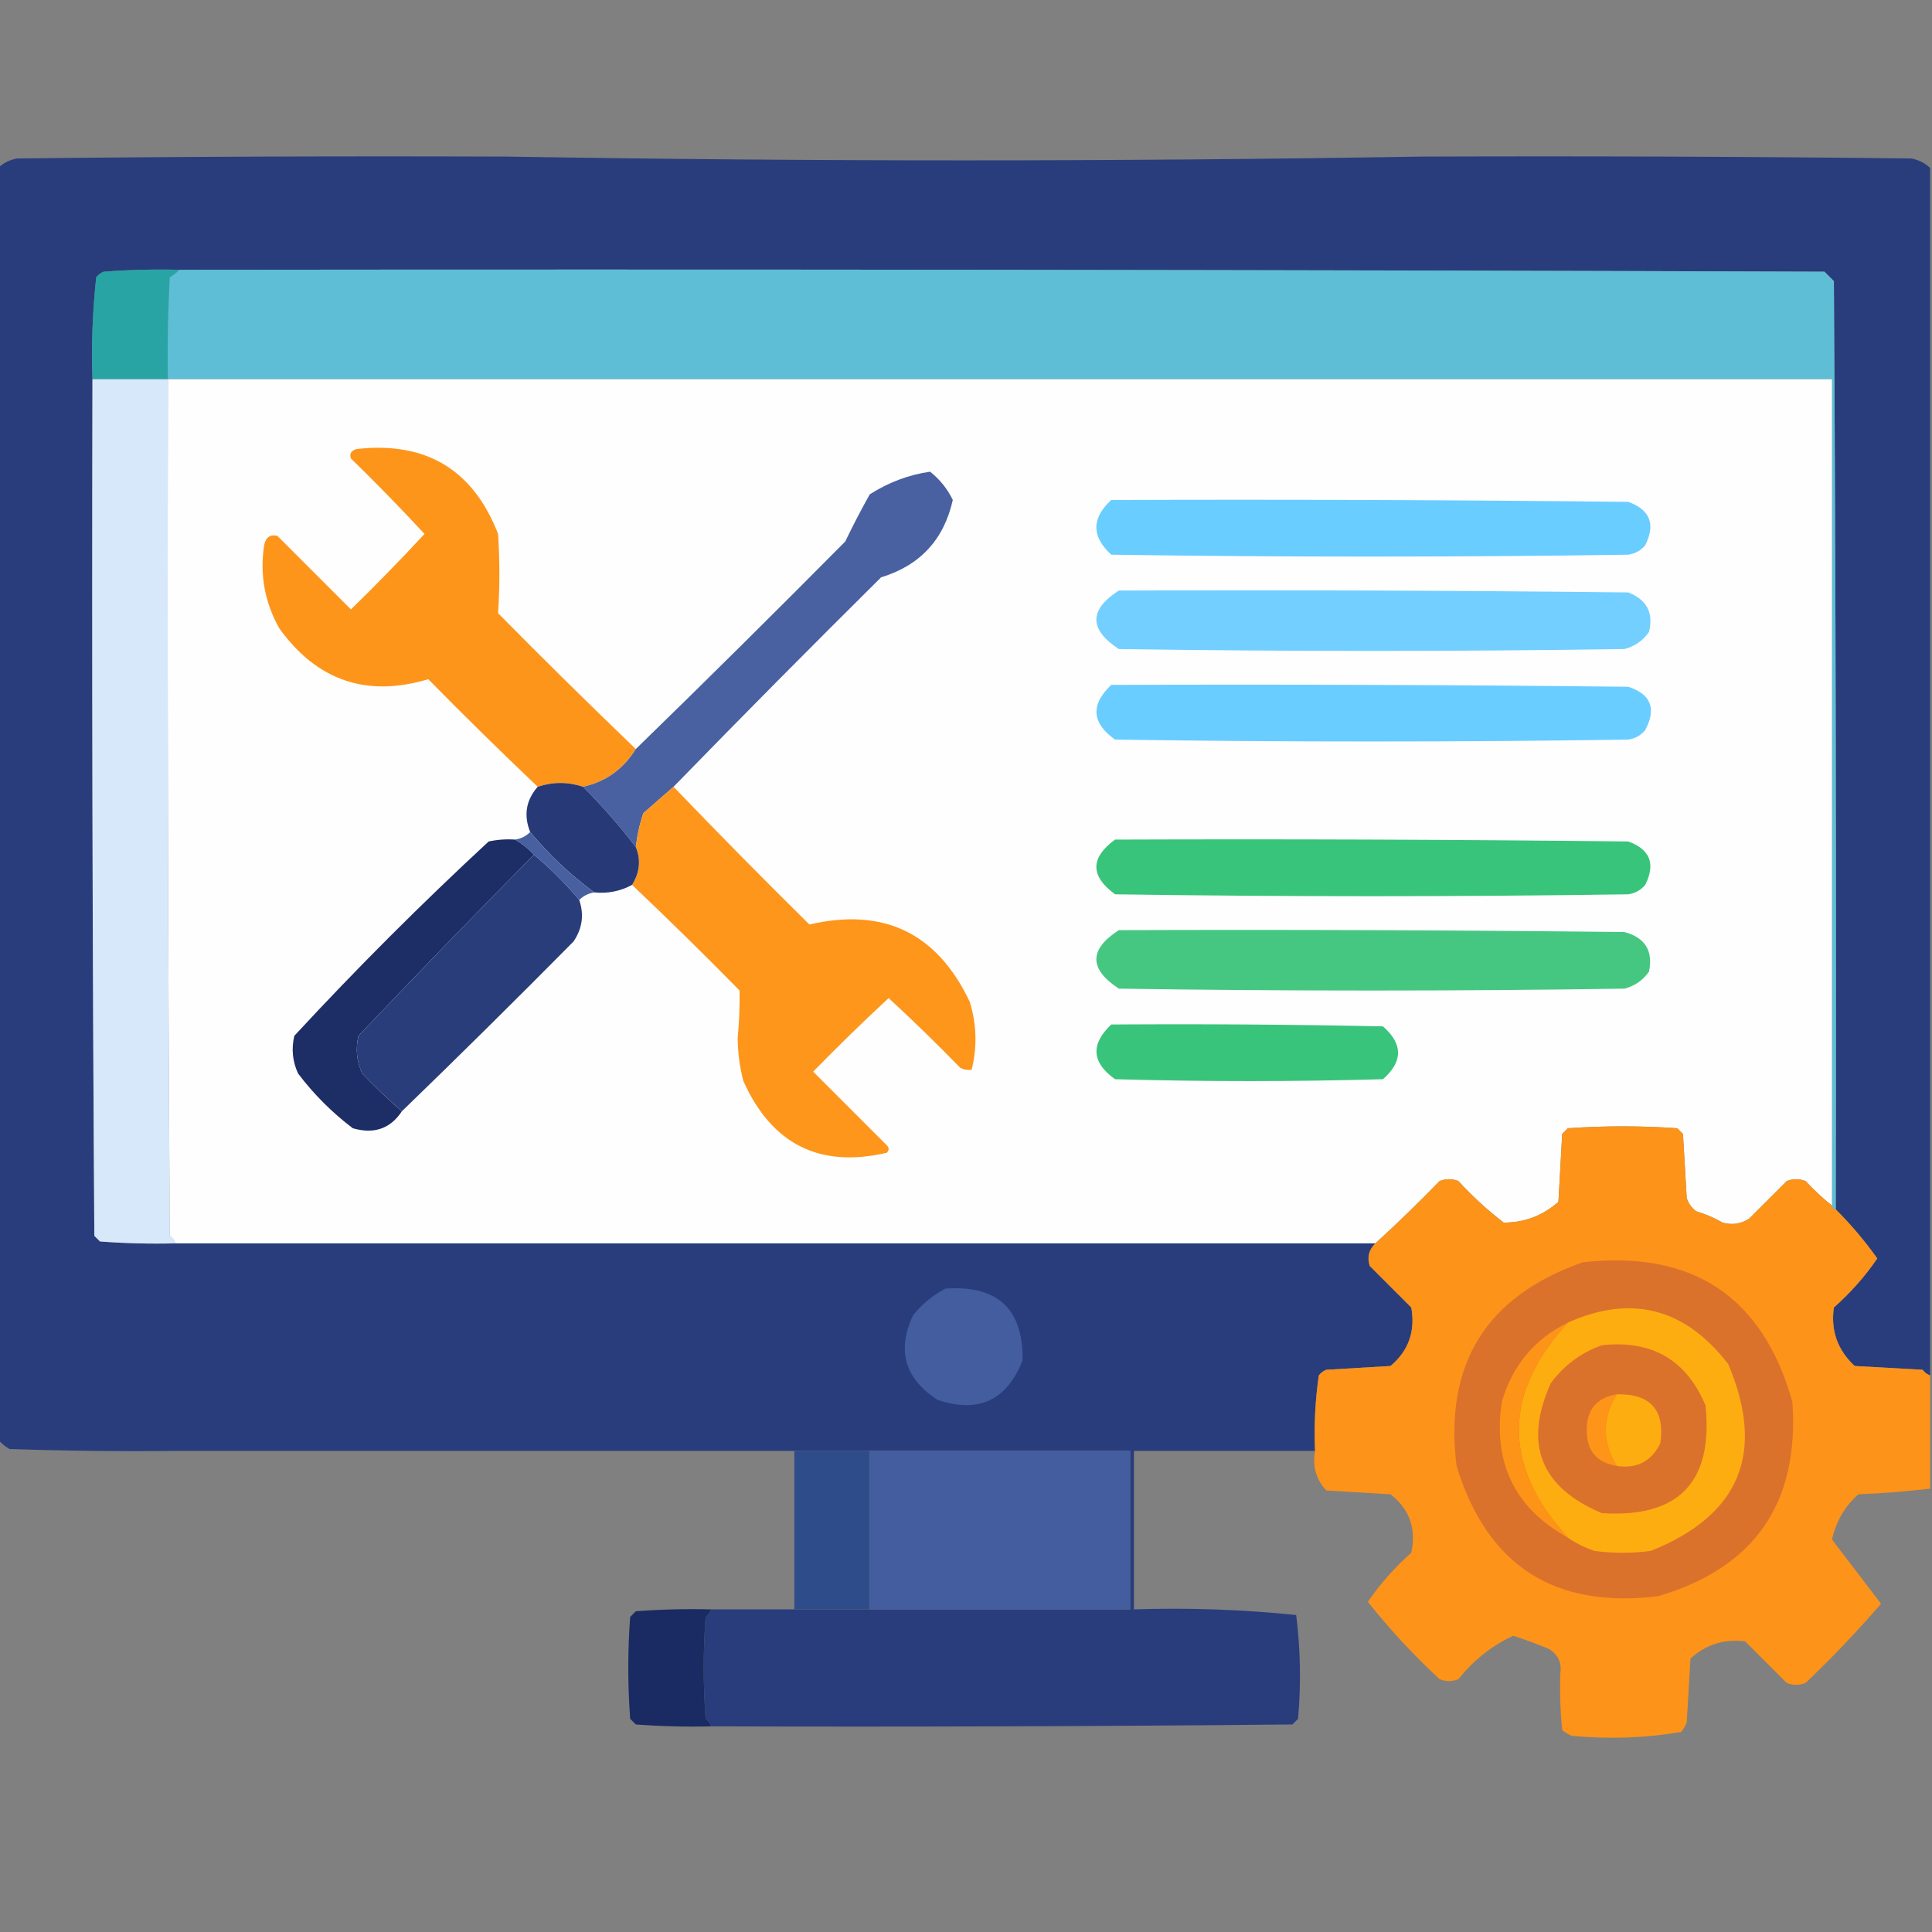 <svg xmlns="http://www.w3.org/2000/svg" width="200" height="200" viewBox="0 0 200 200" fill="none">
  <rect x="0" y="0" width="200" height="200" fill="#808080" stroke="none"/>
  <g clip-path="url(#clip0_1398_2272)">
    <path opacity="0.995" fill-rule="evenodd" clip-rule="evenodd" d="M52.539 16.211C84.05 16.732 115.56 16.732 147.07 16.211C163.998 16.146 180.925 16.211 197.852 16.406C198.614 16.549 199.265 16.875 199.805 17.383C199.805 59.05 199.805 100.716 199.805 142.383C199.496 142.272 199.236 142.077 199.023 141.797C196.68 141.667 194.336 141.536 191.992 141.406C190.218 139.748 189.501 137.73 189.844 135.352C191.571 133.822 193.068 132.13 194.336 130.273C193.054 128.469 191.621 126.776 190.039 125.195C190.104 93.164 190.039 61.132 189.844 29.102C189.518 28.776 189.193 28.451 188.867 28.125C132.096 27.93 75.326 27.865 18.555 27.93C15.947 27.865 13.343 27.93 10.742 28.125C10.427 28.245 10.166 28.441 9.961 28.711C9.581 32.205 9.451 35.721 9.57 39.258C9.505 68.815 9.57 98.373 9.766 127.93C9.961 128.125 10.156 128.32 10.352 128.516C12.953 128.711 15.557 128.776 18.164 128.711C59.57 128.711 100.977 128.711 142.383 128.711C141.7 129.359 141.505 130.141 141.797 131.055C143.229 132.487 144.661 133.919 146.094 135.352C146.531 137.817 145.815 139.835 143.945 141.406C141.732 141.536 139.518 141.667 137.305 141.797C136.989 141.917 136.729 142.113 136.523 142.383C136.148 144.964 136.018 147.568 136.133 150.195C129.883 150.195 123.633 150.195 117.383 150.195C117.383 155.664 117.383 161.133 117.383 166.602C123.02 166.42 128.619 166.615 134.18 167.188C134.629 170.738 134.694 174.318 134.375 177.93C134.18 178.125 133.984 178.32 133.789 178.516C113.738 178.711 93.685 178.776 73.633 178.711C73.522 178.403 73.327 178.142 73.047 177.93C72.786 174.414 72.786 170.898 73.047 167.383C73.327 167.17 73.522 166.91 73.633 166.602C76.497 166.602 79.362 166.602 82.227 166.602C84.831 166.602 87.435 166.602 90.039 166.602C99.023 166.602 108.008 166.602 116.992 166.602C116.992 161.133 116.992 155.664 116.992 150.195C108.008 150.195 99.023 150.195 90.039 150.195C87.435 150.195 84.831 150.195 82.227 150.195C60.872 150.195 39.518 150.195 18.164 150.195C12.433 150.261 6.704 150.195 0.977 150C0.511 149.727 0.121 149.402 -0.195 149.023C-0.195 105.143 -0.195 61.263 -0.195 17.383C0.344 16.875 0.995 16.549 1.758 16.406C18.684 16.211 35.611 16.146 52.539 16.211Z" fill="#293D7C"/>
    <path fill-rule="evenodd" clip-rule="evenodd" d="M18.555 27.93C18.292 28.229 17.967 28.49 17.578 28.711C17.383 32.224 17.318 35.74 17.383 39.258C14.779 39.258 12.175 39.258 9.57 39.258C9.451 35.721 9.581 32.205 9.961 28.711C10.166 28.44 10.427 28.245 10.742 28.125C13.343 27.93 15.947 27.865 18.555 27.93Z" fill="#29A4A5"/>
    <path fill-rule="evenodd" clip-rule="evenodd" d="M18.555 27.93C75.326 27.865 132.096 27.93 188.867 28.125C189.193 28.451 189.518 28.776 189.844 29.102C190.039 61.132 190.104 93.164 190.039 125.195C189.778 125.195 189.648 125.065 189.648 124.805C189.648 96.289 189.648 67.773 189.648 39.258C132.227 39.258 74.805 39.258 17.383 39.258C17.318 35.74 17.383 32.224 17.578 28.711C17.967 28.49 18.292 28.23 18.555 27.93Z" fill="#5EBED6"/>
    <path fill-rule="evenodd" clip-rule="evenodd" d="M9.57 39.258C12.175 39.258 14.779 39.258 17.383 39.258C17.318 68.815 17.383 98.373 17.578 127.93C17.858 128.142 18.054 128.403 18.164 128.711C15.557 128.776 12.953 128.711 10.352 128.516C10.156 128.32 9.961 128.125 9.766 127.93C9.57 98.373 9.505 68.815 9.57 39.258Z" fill="#D7E8FA"/>
    <path fill-rule="evenodd" clip-rule="evenodd" d="M17.383 39.258C74.805 39.258 132.227 39.258 189.648 39.258C189.648 67.773 189.648 96.289 189.648 124.805C188.686 124.039 187.775 123.192 186.914 122.266C186.263 122.005 185.612 122.005 184.961 122.266C183.659 123.568 182.357 124.87 181.055 126.172C180.197 126.708 179.286 126.838 178.32 126.562C177.454 126.064 176.543 125.674 175.586 125.391C175.117 125.038 174.791 124.582 174.609 124.023C174.479 121.81 174.349 119.596 174.219 117.383C174.023 117.188 173.828 116.992 173.633 116.797C169.857 116.536 166.081 116.536 162.305 116.797C162.109 116.992 161.914 117.188 161.719 117.383C161.589 119.727 161.458 122.07 161.328 124.414C159.696 125.85 157.808 126.566 155.664 126.562C153.984 125.274 152.422 123.842 150.977 122.266C150.325 122.005 149.675 122.005 149.023 122.266C146.861 124.493 144.648 126.642 142.383 128.711C100.977 128.711 59.57 128.711 18.164 128.711C18.054 128.403 17.858 128.142 17.578 127.93C17.383 98.373 17.318 68.815 17.383 39.258Z" fill="#FEFEFE"/>
    <path fill-rule="evenodd" clip-rule="evenodd" d="M65.82 77.539C64.517 79.631 62.694 80.933 60.352 81.445C58.789 80.924 57.227 80.924 55.664 81.445C51.837 77.813 48.06 74.102 44.336 70.312C37.954 72.221 32.81 70.464 28.906 65.039C27.401 62.347 26.88 59.483 27.344 56.445C27.509 55.619 27.965 55.294 28.711 55.469C31.25 58.008 33.789 60.547 36.328 63.086C38.938 60.541 41.477 57.937 43.945 55.273C41.477 52.61 38.938 50.005 36.328 47.461C36.15 46.975 36.345 46.65 36.914 46.484C44.087 45.674 48.97 48.603 51.562 55.273C51.74 58.019 51.74 60.754 51.562 63.477C56.264 68.243 61.016 72.93 65.82 77.539Z" fill="#FE951B"/>
    <path fill-rule="evenodd" clip-rule="evenodd" d="M69.727 81.445C68.693 82.348 67.651 83.259 66.602 84.18C66.215 85.327 65.955 86.499 65.82 87.695C64.165 85.515 62.342 83.432 60.352 81.445C62.694 80.933 64.518 79.631 65.82 77.539C73.098 70.456 80.325 63.295 87.5 56.055C88.296 54.397 89.143 52.769 90.039 51.172C91.998 49.927 94.082 49.145 96.289 48.828C97.306 49.646 98.087 50.623 98.633 51.758C97.712 55.869 95.237 58.538 91.211 59.766C83.971 66.941 76.809 74.167 69.727 81.445Z" fill="#4961A1"/>
    <path fill-rule="evenodd" clip-rule="evenodd" d="M115.039 51.758C132.878 51.693 150.717 51.758 168.555 51.953C170.817 52.77 171.403 54.267 170.312 56.445C169.855 56.989 169.269 57.315 168.555 57.422C150.716 57.682 132.878 57.682 115.039 57.422C112.981 55.536 112.981 53.647 115.039 51.758Z" fill="#69CDFF"/>
    <path fill-rule="evenodd" clip-rule="evenodd" d="M115.82 61.133C133.399 61.068 150.977 61.133 168.555 61.328C170.476 62.075 171.192 63.442 170.703 65.43C170.064 66.332 169.217 66.918 168.164 67.188C150.716 67.448 133.268 67.448 115.82 67.188C112.721 65.15 112.721 63.132 115.82 61.133Z" fill="#73CFFF"/>
    <path fill-rule="evenodd" clip-rule="evenodd" d="M115.039 70.898C132.878 70.833 150.717 70.898 168.555 71.094C170.911 71.857 171.497 73.354 170.312 75.586C169.855 76.13 169.269 76.456 168.555 76.563C150.846 76.823 133.138 76.823 115.43 76.563C113.005 74.836 112.874 72.948 115.039 70.898Z" fill="#6ACDFF"/>
    <path fill-rule="evenodd" clip-rule="evenodd" d="M69.727 81.445C74.335 86.249 79.023 91.002 83.789 95.703C91.484 93.919 97.018 96.589 100.391 103.711C101.105 106.038 101.17 108.382 100.586 110.742C100.175 110.8 99.784 110.736 99.414 110.547C97 108.067 94.526 105.658 91.992 103.32C89.329 105.789 86.724 108.328 84.18 110.938C86.719 113.477 89.258 116.016 91.797 118.555C92.057 118.815 92.057 119.075 91.797 119.336C84.855 120.943 79.907 118.469 76.953 111.914C76.568 110.444 76.373 108.946 76.367 107.422C76.52 105.785 76.585 104.157 76.562 102.539C72.903 98.814 69.192 95.168 65.43 91.602C66.229 90.319 66.359 89.017 65.82 87.695C65.955 86.499 66.215 85.327 66.602 84.18C67.651 83.259 68.693 82.348 69.727 81.445Z" fill="#FE961B"/>
    <path fill-rule="evenodd" clip-rule="evenodd" d="M60.352 81.445C62.342 83.432 64.164 85.515 65.82 87.695C66.359 89.017 66.229 90.319 65.43 91.602C64.226 92.258 62.924 92.519 61.523 92.383C59.064 90.575 56.85 88.491 54.883 86.133C54.19 84.392 54.45 82.83 55.664 81.445C57.227 80.924 58.789 80.924 60.352 81.445Z" fill="#273976"/>
    <path fill-rule="evenodd" clip-rule="evenodd" d="M54.883 86.133C56.85 88.491 59.064 90.575 61.523 92.383C60.913 92.474 60.393 92.734 59.961 93.164C58.539 91.482 56.977 89.919 55.273 88.477C54.694 87.862 54.043 87.341 53.32 86.914C53.931 86.823 54.451 86.562 54.883 86.133Z" fill="#4860A0"/>
    <path fill-rule="evenodd" clip-rule="evenodd" d="M115.43 86.914C133.139 86.849 150.847 86.914 168.555 87.109C170.817 87.926 171.403 89.424 170.313 91.602C169.855 92.146 169.269 92.472 168.555 92.578C150.847 92.839 133.138 92.839 115.43 92.578C112.851 90.692 112.851 88.804 115.43 86.914Z" fill="#38C47A"/>
    <path fill-rule="evenodd" clip-rule="evenodd" d="M53.32 86.914C54.042 87.341 54.694 87.862 55.273 88.477C49.156 94.659 43.102 100.909 37.109 107.227C36.79 108.58 36.921 109.882 37.5 111.133C38.816 112.515 40.183 113.817 41.602 115.039C40.409 116.845 38.716 117.431 36.523 116.797C34.375 115.169 32.487 113.281 30.859 111.133C30.28 109.882 30.15 108.58 30.469 107.227C36.914 100.261 43.62 93.555 50.586 87.11C51.488 86.915 52.4 86.851 53.32 86.914Z" fill="#1D2D65"/>
    <path fill-rule="evenodd" clip-rule="evenodd" d="M55.273 88.477C56.977 89.919 58.539 91.482 59.961 93.164C60.483 94.669 60.288 96.102 59.375 97.461C53.502 103.399 47.578 109.259 41.602 115.039C40.183 113.817 38.816 112.514 37.5 111.133C36.921 109.882 36.79 108.58 37.109 107.227C43.102 100.909 49.156 94.659 55.273 88.477Z" fill="#293D7B"/>
    <path fill-rule="evenodd" clip-rule="evenodd" d="M115.82 96.289C133.269 96.224 150.717 96.289 168.164 96.484C170.305 97.061 171.151 98.428 170.703 100.586C170.064 101.488 169.217 102.074 168.164 102.344C150.716 102.604 133.268 102.604 115.82 102.344C112.721 100.307 112.721 98.288 115.82 96.289Z" fill="#46C781"/>
    <path fill-rule="evenodd" clip-rule="evenodd" d="M115.039 106.055C124.415 105.99 133.79 106.055 143.164 106.25C145.247 108.073 145.247 109.896 143.164 111.719C133.919 111.979 124.675 111.979 115.43 111.719C113.005 109.992 112.874 108.104 115.039 106.055Z" fill="#39C47B"/>
    <path opacity="0.989" fill-rule="evenodd" clip-rule="evenodd" d="M189.649 124.805C189.649 125.065 189.779 125.195 190.039 125.195C191.622 126.776 193.054 128.469 194.336 130.274C193.068 132.13 191.571 133.822 189.844 135.352C189.501 137.73 190.218 139.749 191.992 141.406C194.336 141.536 196.68 141.667 199.024 141.797C199.236 142.077 199.497 142.272 199.805 142.383C199.805 146.289 199.805 150.195 199.805 154.102C197.35 154.396 194.876 154.591 192.383 154.688C190.983 155.92 190.071 157.483 189.649 159.375C191.347 161.593 193.04 163.806 194.727 166.016C192.265 168.868 189.661 171.603 186.914 174.219C186.263 174.479 185.612 174.479 184.961 174.219C183.529 172.786 182.097 171.354 180.664 169.922C178.514 169.64 176.626 170.226 175 171.68C174.87 173.893 174.74 176.107 174.609 178.32C174.463 178.678 174.268 179.004 174.024 179.297C170.287 179.927 166.511 180.058 162.695 179.688C162.338 179.542 162.012 179.346 161.719 179.102C161.524 177.153 161.459 175.2 161.524 173.242C161.687 172.139 161.297 171.293 160.352 170.703C159.131 170.19 157.894 169.734 156.641 169.336C154.432 170.367 152.544 171.864 150.977 173.828C150.325 174.089 149.675 174.089 149.024 173.828C146.322 171.324 143.849 168.655 141.602 165.82C142.869 163.964 144.367 162.272 146.094 160.742C146.633 158.247 145.917 156.229 143.945 154.688C141.732 154.558 139.518 154.427 137.305 154.297C136.238 153.165 135.847 151.798 136.133 150.195C136.018 147.568 136.148 144.964 136.524 142.383C136.729 142.113 136.989 141.917 137.305 141.797C139.518 141.667 141.732 141.536 143.945 141.406C145.815 139.835 146.531 137.817 146.094 135.352C144.661 133.919 143.229 132.487 141.797 131.055C141.505 130.141 141.7 129.359 142.383 128.711C144.648 126.642 146.861 124.493 149.024 122.266C149.675 122.005 150.325 122.005 150.977 122.266C152.422 123.842 153.984 125.274 155.664 126.563C157.808 126.567 159.696 125.85 161.328 124.414C161.458 122.07 161.589 119.727 161.719 117.383C161.914 117.188 162.109 116.992 162.305 116.797C166.081 116.536 169.857 116.536 173.633 116.797C173.828 116.992 174.024 117.188 174.219 117.383C174.349 119.597 174.479 121.81 174.609 124.024C174.791 124.583 175.117 125.038 175.586 125.391C176.543 125.674 177.454 126.065 178.32 126.563C179.286 126.838 180.197 126.708 181.055 126.172C182.357 124.87 183.659 123.568 184.961 122.266C185.612 122.005 186.263 122.005 186.914 122.266C187.775 123.192 188.686 124.039 189.649 124.805Z" fill="#FE9419"/>
    <path fill-rule="evenodd" clip-rule="evenodd" d="M163.867 130.664C175.256 129.414 182.482 134.232 185.547 145.117C186.283 155.568 181.661 162.274 171.68 165.234C160.913 166.568 153.946 162.076 150.781 151.757C149.479 141.21 153.841 134.179 163.867 130.664Z" fill="#DB722B"/>
    <path fill-rule="evenodd" clip-rule="evenodd" d="M97.852 133.399C103.257 133.012 105.926 135.486 105.859 140.82C104.235 144.965 101.305 146.332 97.07 144.922C93.658 142.722 92.811 139.793 94.531 136.133C95.485 134.979 96.592 134.068 97.852 133.399Z" fill="#435D9F"/>
    <path fill-rule="evenodd" clip-rule="evenodd" d="M162.305 159.179C155.544 151.719 155.544 144.297 162.305 136.914C168.892 133.976 174.426 135.408 178.906 141.211C182.788 150.402 180.119 156.848 170.899 160.546C168.946 160.807 166.992 160.807 165.039 160.546C164.036 160.196 163.124 159.74 162.305 159.179Z" fill="#FEAD11"/>
    <path fill-rule="evenodd" clip-rule="evenodd" d="M162.305 136.914C155.543 144.298 155.543 151.72 162.305 159.18C156.809 156.13 154.53 151.443 155.469 145.117C156.564 141.356 158.843 138.622 162.305 136.914Z" fill="#FD9418"/>
    <path fill-rule="evenodd" clip-rule="evenodd" d="M165.82 139.258C171.011 138.692 174.591 140.775 176.562 145.508C177.357 153.437 173.776 157.148 165.82 156.64C159.458 153.961 157.7 149.469 160.547 143.164C161.936 141.313 163.693 140.011 165.82 139.258Z" fill="#DB722B"/>
    <path fill-rule="evenodd" clip-rule="evenodd" d="M167.383 144.336C165.85 146.798 165.85 149.272 167.383 151.758C165.291 151.419 164.249 150.182 164.258 148.047C164.249 145.912 165.291 144.675 167.383 144.336Z" fill="#FE9418"/>
    <path fill-rule="evenodd" clip-rule="evenodd" d="M167.383 144.336C170.868 144.279 172.366 145.971 171.875 149.415C170.956 151.274 169.458 152.055 167.383 151.758C165.85 149.273 165.85 146.799 167.383 144.336Z" fill="#FEAD11"/>
    <path fill-rule="evenodd" clip-rule="evenodd" d="M82.227 150.195C84.831 150.195 87.435 150.195 90.039 150.195C90.039 155.664 90.039 161.133 90.039 166.602C87.435 166.602 84.831 166.602 82.227 166.602C82.227 161.133 82.227 155.664 82.227 150.195Z" fill="#2E4C89"/>
    <path fill-rule="evenodd" clip-rule="evenodd" d="M90.039 150.195C99.023 150.195 108.008 150.195 116.992 150.195C116.992 155.664 116.992 161.133 116.992 166.602C108.008 166.602 99.023 166.602 90.039 166.602C90.039 161.133 90.039 155.664 90.039 150.195Z" fill="#435D9F"/>
    <path fill-rule="evenodd" clip-rule="evenodd" d="M73.633 166.601C73.522 166.91 73.327 167.17 73.047 167.383C72.786 170.898 72.786 174.414 73.047 177.93C73.327 178.142 73.522 178.403 73.633 178.711C71.025 178.776 68.421 178.711 65.82 178.516C65.625 178.32 65.43 178.125 65.234 177.93C64.974 174.414 64.974 170.898 65.234 167.383C65.43 167.187 65.625 166.992 65.82 166.797C68.421 166.601 71.025 166.537 73.633 166.601Z" fill="#1A2B63"/>
  </g>
  <defs>
    <clipPath id="clip0_1398_2272">
      <rect width="200" height="200" fill="white"/>
    </clipPath>
  </defs>
</svg>